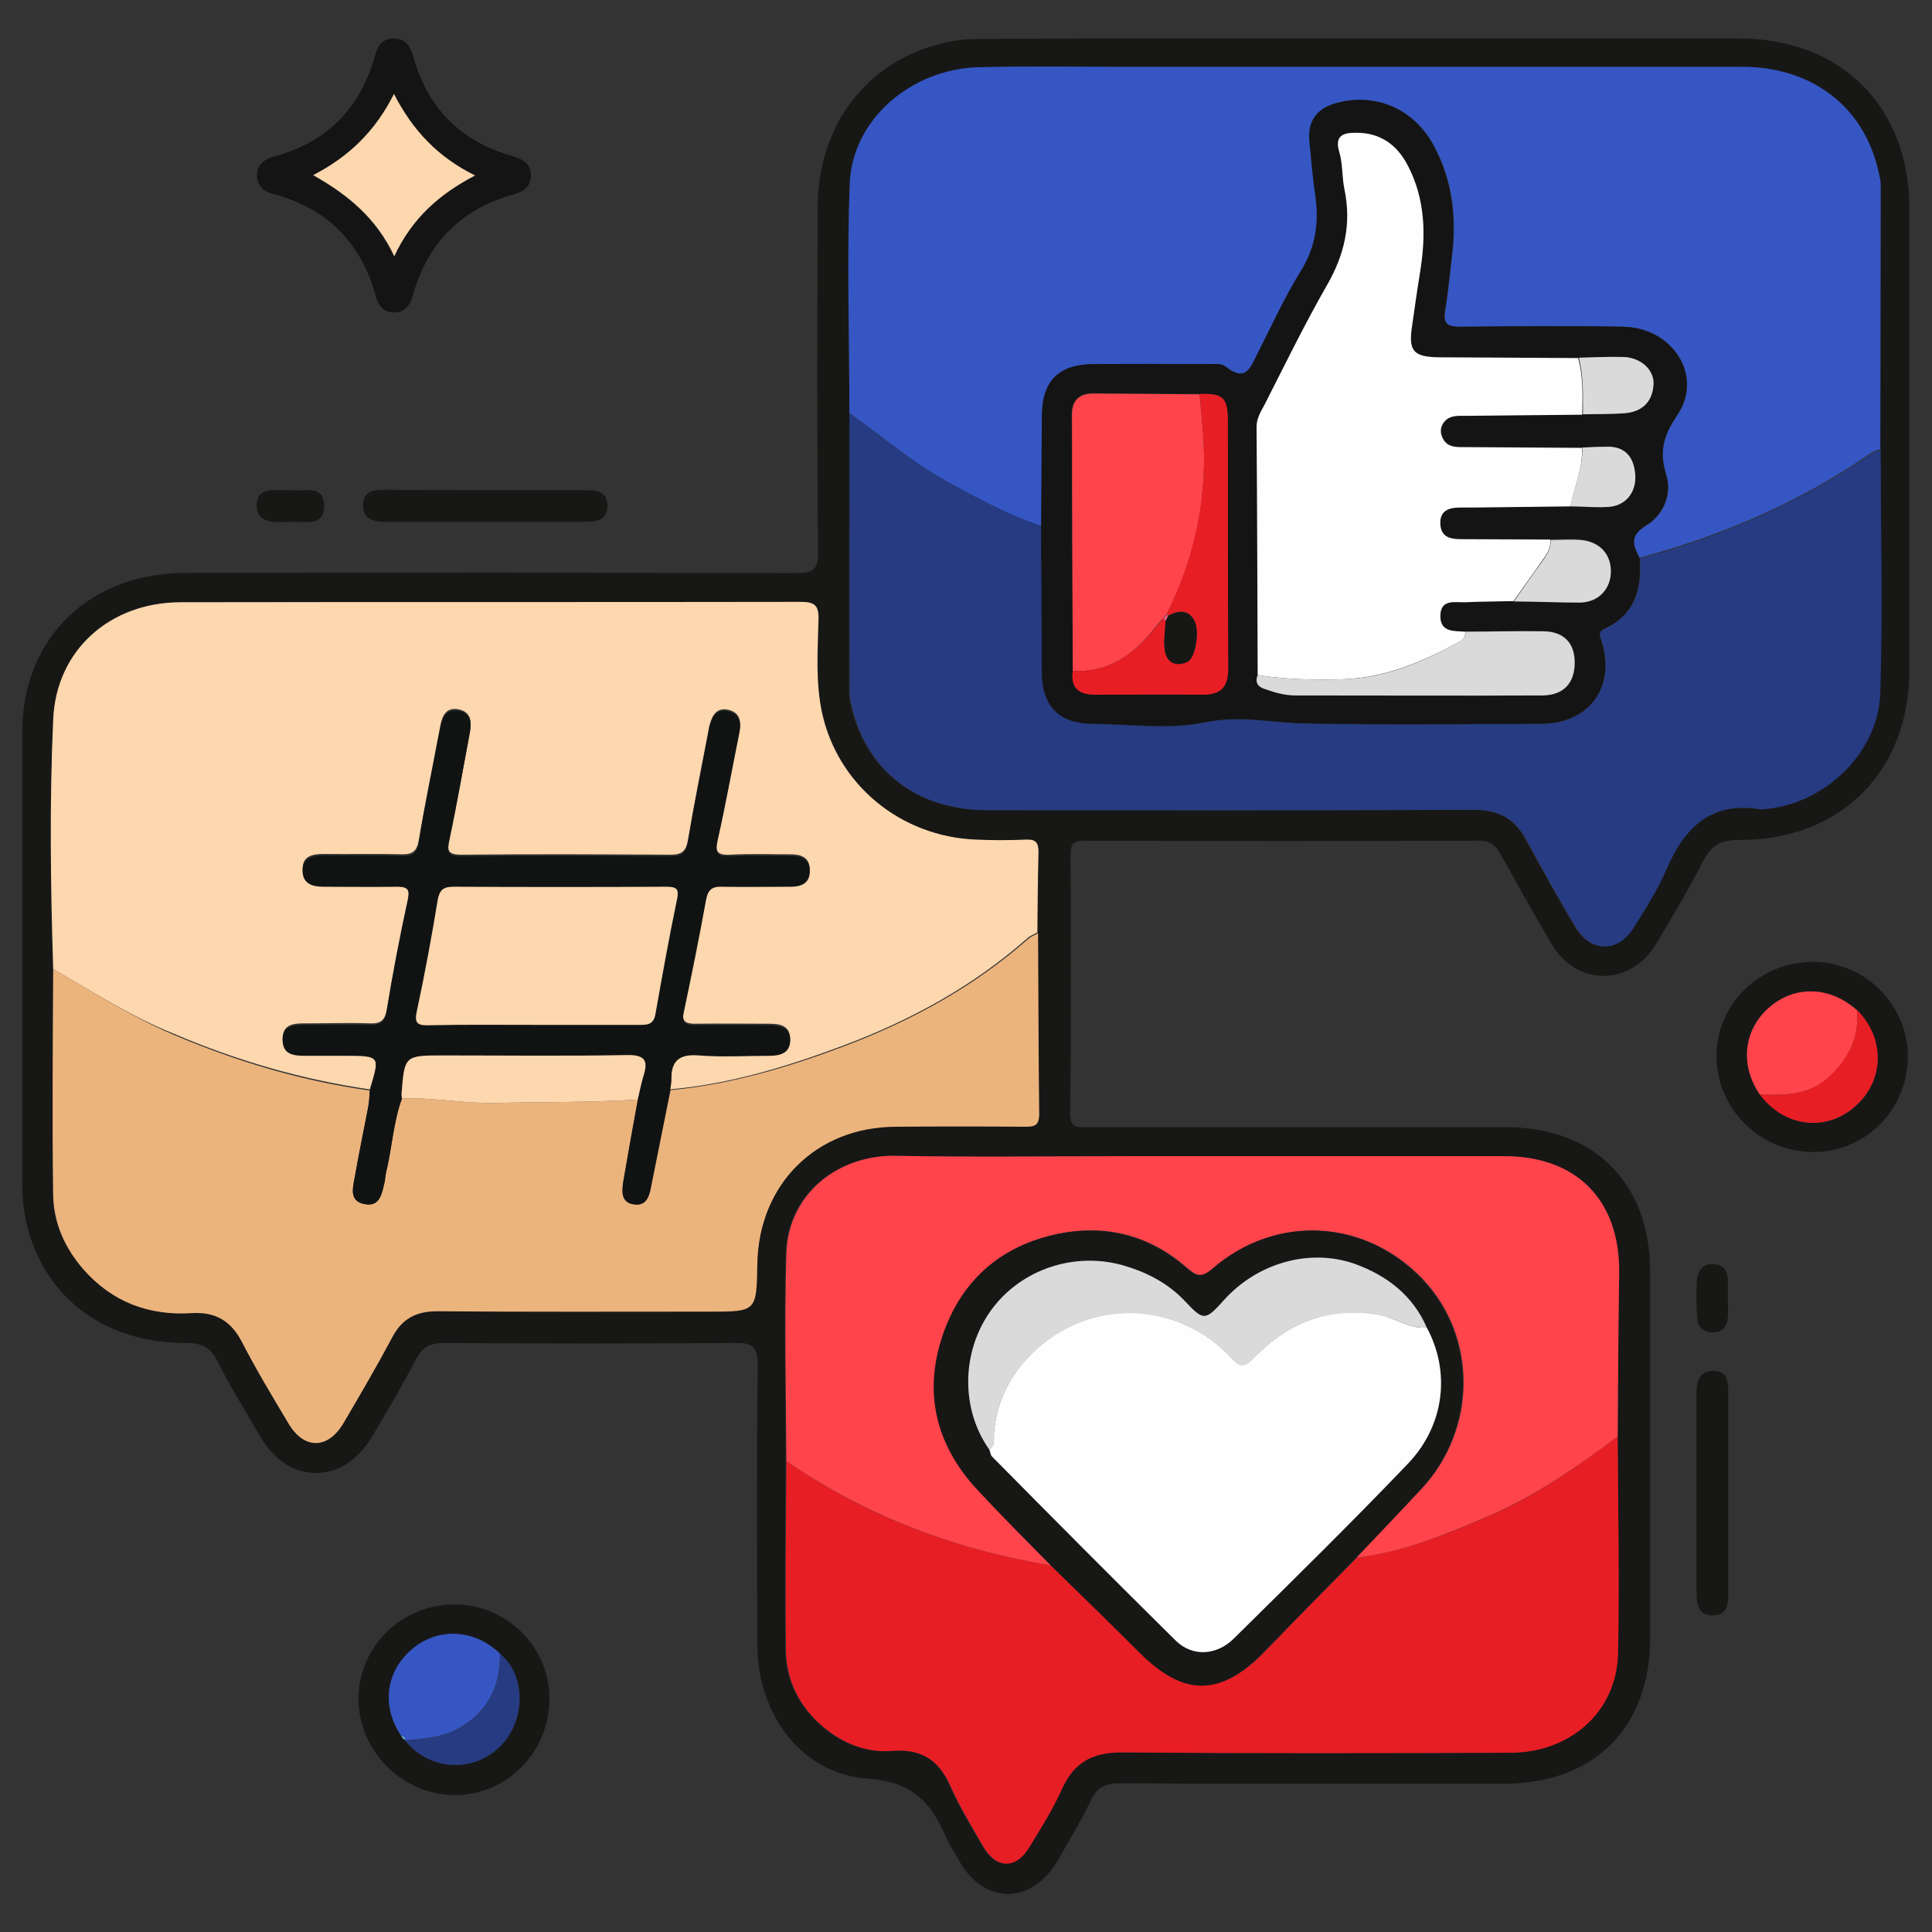 <?xml version="1.0" encoding="utf-8"?>
<!-- Generator: Adobe Illustrator 25.4.0, SVG Export Plug-In . SVG Version: 6.00 Build 0)  -->
<svg version="1.1" id="Layer_1" xmlns="http://www.w3.org/2000/svg" xmlns:xlink="http://www.w3.org/1999/xlink" x="0px" y="0px"
	 viewBox="0 0 512 512" style="enable-background:new 0 0 512 512;" xml:space="preserve">
<rect x="0" y="0" width="512" height="512" fill="#333333" stroke="none"/>
<style type="text/css">
	.st0{fill:#171716;}
	.st1{fill:#141414;}
	.st2{fill:#3556C3;}
	.st3{fill:#FDD7AE;}
	.st4{fill:#ECB47D;}
	.st5{fill:#263B81;}
	.st6{fill:#E81E25;}
	.st7{fill:#FF444B;}
	.st8{fill:#74C3C7;}
	.st9{fill:#111313;}
	.st10{fill:#FEFEFE;}
	.st11{fill:#DADADA;}
	.st12{fill:#EB5F84;}
</style>
<g>
	<path class="st0" d="M362,10.2c32.9,0,65.9,0,98.8,0c27.1,0,45.2,18,45.2,45.1c0,40.8,0,81.5,0,122.3c0,26.9-18.3,45.2-45.3,45
		c-4.9,0-7.3,1.6-9.4,5.7c-3.8,7.4-8.1,14.6-12.4,21.8c-6.7,11.3-21,11.4-27.7,0.1c-4.6-7.8-9-15.7-13.4-23.6
		c-1.4-2.6-3-3.9-6.2-3.8c-34.7,0.1-69.4,0.1-104.1,0c-3,0-3.8,0.8-3.8,3.8c0.1,22.8,0.2,45.6-0.1,68.3c-0.1,4.4,2.2,3.8,4.9,3.8
		c36.8,0,73.7,0,110.5,0c23.5,0,38.3,14.8,38.3,38.3c0,32.4,0,64.8,0,97.2c0,23.7-14.9,38.5-38.7,38.5c-34,0-68,0.1-102-0.1
		c-3.6,0-5.8,1-7.4,4.3c-2.7,5.6-5.9,11-9,16.3c-6.9,11.7-19.5,11.6-26.1-0.2c-1.1-2-2.4-3.9-3.4-6.1c-3.9-9.1-8.8-14.7-20.5-15.5
		c-17.7-1.2-29.4-16.9-29.5-35.4c-0.1-24.7-0.2-49.5,0.1-74.2c0.1-5.1-1.6-6-6.2-5.9c-25.6,0.2-51.3,0.2-76.9,0
		c-3.7,0-5.8,1.1-7.5,4.4c-3.6,6.9-7.6,13.7-11.6,20.4c-7.6,12.9-22.2,12.9-29.7-0.1c-3.8-6.6-7.9-13.1-11.3-19.9
		c-1.9-3.8-4.3-4.8-8.4-4.8c-20.5,0-35.8-10.8-41.4-28.8c-1.3-4.3-1.9-8.7-1.9-13.1c0-40,0-80.1,0-120.1c0-23.3,15.8-40.1,39-41.9
		c2.3-0.2,4.6-0.2,6.9-0.2c53,0,106.1-0.1,159.1,0.1c4.5,0,6-0.8,5.9-5.7c-0.3-30.4-0.2-60.9-0.1-91.3c0.1-22.8,14.1-40,35.7-44
		c3.1-0.6,6.4-0.6,9.6-0.6C295.4,10.1,328.7,10.2,362,10.2z M428.7,380.7c0.1-14.6,0.2-29.2,0.2-43.7c0-19.1-11.4-30.6-30.4-30.6
		c-33.3,0-66.5,0-99.8,0c-20.5,0-40.9,0.3-61.4-0.1c-15.7-0.3-28.7,10.4-29.1,26c-0.5,18.3,0,36.6,0,54.9
		c-0.1,16.7-0.3,33.4-0.1,50.1c0.1,8,3.5,14.8,9.6,20.1c5.3,4.6,11.6,7.2,18.6,6.6c7.7-0.6,12.4,2.3,15.4,9.3
		c2.4,5.5,5.6,10.7,8.6,15.9c3.5,6.1,8.7,6.3,12.3,0.3c3-5,6.2-10,8.6-15.3c3.3-7.3,8.4-9.9,16.4-9.8c34.1,0.3,68.3,0.2,102.4,0.1
		c16-0.1,28.3-10.9,28.6-26.2C429.2,419.1,428.8,399.9,428.7,380.7z M14.1,256.8c-0.1,19.9-0.3,39.8-0.1,59.7
		c0.1,7.5,3.1,14.2,8.1,19.9c7.6,8.6,17.3,12.2,28.6,11.5c6.2-0.4,10.4,2,13.3,7.6c3.9,7.4,8.1,14.6,12.4,21.7
		c4.1,6.9,10.5,6.8,14.5-0.1c4.4-7.5,8.8-15,12.9-22.7c2.7-5,6.4-7,12-7c24,0.2,48,0.1,72.1,0.1c12.5,0,12.5,0,12.7-12.7
		c0.3-21.1,15.6-36.2,36.6-36.3c11.4,0,22.8-0.1,34.2,0c2.4,0,3.9-0.1,3.9-3.3c-0.2-16-0.2-32-0.3-48c0.1-7.1,0.1-14.2,0.3-21.3
		c0.1-2.5-0.7-3.4-3.3-3.3c-4.4,0.2-8.9,0.2-13.3,0c-19.9-0.8-36.7-14.6-40.8-33.8c-1.7-8.1-1.1-16.3-0.9-24.5
		c0.1-3.8-1-4.7-4.7-4.7c-54.8,0.1-109.7,0-164.5,0.1c-18.5,0-32.8,12.5-33.6,31C13.1,212.7,13.4,234.8,14.1,256.8z M498.3,119.1
		c0-23.3,0.1-46.6,0.1-69.9c0-1.2-0.3-2.5-0.6-3.7c-3.9-17.1-17.6-27.7-36.1-27.7c-54.8,0-109.5,0-164.3,0
		c-12.6,0-25.3-0.2-37.9,0.1c-18,0.4-33.7,13.9-34.3,30.9c-0.8,20.2-0.1,40.5-0.1,60.8c0,24.7-0.1,49.4-0.1,74.1
		c0,1.2,0.3,2.5,0.6,3.7c4,16.9,17.4,27.3,35.8,27.3c43,0.1,86.1,0.1,129.1-0.1c6.4,0,10.8,2.3,13.8,7.9c4.2,7.8,8.6,15.6,13.1,23.2
		c4,6.8,11.2,6.8,15.4,0.1c3.1-5,6.3-9.9,8.6-15.3c4.8-11.3,12-18.2,25.2-16c0.3,0.1,0.7,0,1.1-0.1c15.7-1.4,29.9-15,30.4-30.7
		C498.9,162.2,498.4,140.6,498.3,119.1z"/>
	<path class="st1" d="M140.7,46.2c0.1,3.2-1.9,4.6-4.5,5.3c-14,3.9-22.9,12.8-26.8,26.8c-0.7,2.5-2.1,4.6-5.1,4.5
		c-2.8-0.1-4.1-1.9-4.7-4.3c-3.9-14.2-12.9-23.3-27.2-27.1c-2.4-0.6-4.2-2-4.3-4.8c-0.1-3,2-4.4,4.5-5.1
		c14.1-3.8,22.9-12.8,26.8-26.8c0.7-2.6,2-4.6,5.1-4.5c3.1,0.1,4.3,2.2,5,4.7c3.8,13.8,12.6,22.6,26.4,26.5
		C138.5,42.2,140.6,43.3,140.7,46.2z M104.4,24.9c-4.9,9.8-11.8,16.7-21.5,21.6c9.4,5.3,16.8,11.5,21.5,21.5
		c4.7-10.2,12-16.5,21.4-21.4C116,41.6,109.4,34.6,104.4,24.9z"/>
	<path class="st0" d="M120.5,475.7C106.6,475.7,95,464,95,450.2c0-13.9,11.6-25.2,25.8-25c13.9,0.2,25.1,11.7,24.8,25.4
		C145.4,464.6,134.1,475.8,120.5,475.7z M107.2,461.1l0.2,0.2c6.1,7.6,17,8.6,24.3,2.3c7.8-6.8,7.9-19.6,0.8-25.3
		c-6.9-6.6-16.6-7-23.5-1c-6.9,6-7.9,15.2-2.6,22.9C106.6,460.5,106.9,460.8,107.2,461.1z"/>
	<path class="st0" d="M480.5,305.3c-14,0-25.5-11.3-25.6-25.3c-0.1-13.9,11.5-25.2,25.7-25.1c13.8,0.1,25.1,11.5,25,25.3
		C505.4,294.2,494.4,305.3,480.5,305.3z M466.4,290.1c6.4,8.5,17.4,10,25.1,3.3c7.9-6.8,8.2-18.1,0.6-25.7
		c-7.3-6.4-16.6-6.6-23.5-0.5C461.9,273.1,461.1,282.4,466.4,290.1z"/>
	<path class="st0" d="M458,395.7c0,8.9,0,17.7,0,26.6c0,2.8-0.2,5.6-3.9,5.8c-3.8,0.1-4.5-2.6-4.5-5.8c0-17.7,0-35.5,0-53.2
		c0-3.1,0.8-5.9,4.6-5.8c3.7,0.1,3.8,3,3.8,5.8C458,378,458,386.8,458,395.7z"/>
	<path class="st0" d="M128.9,129.9c8.7,0,17.4,0,26.1,0c3,0,6,0.3,6,4.2c0,3.9-3.1,4.2-6.1,4.2c-17.6,0-35.2,0-52.7,0
		c-3.1,0-6-0.6-6-4.4c0-3.9,3-4.1,6.1-4.1C111.2,129.9,120,129.9,128.9,129.9z"/>
	<path class="st0" d="M457.9,344c0,1.9,0.2,3.9-0.1,5.8c-0.3,2.2-1.8,3.4-4.1,3.3c-2.3-0.1-3.8-1.5-3.9-3.6
		c-0.3-3.3-0.3-6.7-0.1-10.1c0.1-2.5,1.5-4.5,4.3-4.4c2.8,0.1,4,1.9,3.9,4.7c0,1.4,0,2.8,0,4.3C458,344,457.9,344,457.9,344z"/>
	<path class="st0" d="M77.8,129.9c2.9,0.4,8.1-1.6,8.1,4.2c0,5.6-5.2,4-8.6,4.2c-1.6,0.1-3.2,0.1-4.8,0c-2.6-0.2-4.5-1.4-4.5-4.3
		c0-2.9,1.7-4.1,4.5-4.1C74.1,129.9,75.7,129.9,77.8,129.9z"/>
	<path class="st2" d="M225.1,109.5c0-20.3-0.7-40.5,0.1-60.8c0.6-17,16.3-30.5,34.3-30.9c12.6-0.3,25.2-0.1,37.9-0.1
		c54.8,0,109.5,0,164.3,0c18.5,0,32.3,10.6,36.1,27.7c0.3,1.2,0.6,2.5,0.6,3.7c0,23.3-0.1,46.6-0.1,69.9c-0.8,0.3-1.7,0.5-2.4,1
		c-18.8,13-39.4,21.9-61.4,27.8c-1.6-3.3-2.9-5.8,1.7-8.5c4.7-2.8,7-8.3,5.4-13.5c-1.9-6.2-0.8-10.3,3-15.9
		c6.9-10.3-1.3-23.1-14.3-23.3c-14.4-0.3-28.8-0.2-43.3,0c-3.2,0-4.5-0.7-4-4.2c0.8-4.7,1.2-9.5,1.8-14.3
		c1.3-10.3,0.2-20.3-4.8-29.5c-5.2-9.7-15.3-14.1-25.7-11.3c-5.3,1.4-7.7,4.8-7.2,10.2c0.4,4.6,0.8,9.2,1.5,13.8
		c1.1,7.3,0.3,13.9-3.7,20.4c-4.3,6.9-7.7,14.4-11.4,21.7c-1.9,3.7-3.1,8.3-8.7,3.7c-1.2-0.9-3.4-0.6-5.2-0.6
		c-10-0.1-19.9-0.1-29.9,0c-9,0.1-13.4,4.4-13.5,13.5c-0.1,9.8-0.1,19.6-0.2,29.4c-8.8-2.9-16.9-7.3-24.9-11.7
		C241.8,122.6,233.8,115.6,225.1,109.5z"/>
	<path class="st3" d="M14.1,256.8c-0.7-22.1-1-44.1,0-66.2c0.8-18.4,15.1-30.9,33.6-31c54.8-0.1,109.7,0,164.5-0.1
		c3.7,0,4.8,0.9,4.7,4.7c-0.2,8.2-0.8,16.4,0.9,24.5c4.1,19.2,20.8,33,40.8,33.8c4.4,0.2,8.9,0.2,13.3,0c2.6-0.1,3.3,0.8,3.3,3.3
		c-0.2,7.1-0.2,14.2-0.3,21.3c-0.9,0.5-2,0.9-2.7,1.6c-14.3,12.6-30.7,21.6-48.5,28.3c-14.9,5.6-30.2,10.3-46.2,11.7
		c0.1-1.1,0.4-2.1,0.4-3.2c0-5,2.4-6.5,7.3-6.2c6.2,0.5,12.5,0.1,18.7,0.1c2.9,0,5.6-0.8,5.5-4.3c-0.1-3.2-2.6-3.8-5.4-3.8
		c-6.6,0-13.2-0.1-19.8,0c-2.6,0-3.6-0.7-3-3.4c2-9.9,4.1-19.8,5.9-29.8c0.5-2.6,1.5-3.5,4.2-3.5c6,0.2,12.1,0.1,18.2,0
		c2.7,0,5.1-0.8,5.1-4.1c0-3.3-2.3-4.1-5.1-4.1c-5.3,0-10.7-0.2-16,0.1c-3.7,0.2-4.1-1.1-3.3-4.3c2.1-9.4,3.8-18.8,5.7-28.2
		c0.6-2.8,0.2-5.2-2.9-5.9c-3.3-0.7-4.3,1.7-5,4.2c-0.2,0.7-0.2,1.4-0.4,2.1c-1.8,9.4-3.7,18.8-5.3,28.3c-0.5,2.9-1.7,3.8-4.5,3.8
		c-18.5-0.1-37-0.2-55.5,0c-3.8,0-3.8-1.2-3.2-4.3c2-9.4,3.7-18.8,5.4-28.3c0.5-2.6,0.4-5.2-2.9-5.9c-3.3-0.7-4.4,1.6-4.9,4.3
		c-0.2,1-0.4,2.1-0.6,3.1c-1.7,9.1-3.6,18.1-5.1,27.2c-0.5,2.9-1.6,3.8-4.4,3.8c-6.9-0.2-13.9,0-20.8-0.1c-2.9,0-5.7,0.5-5.6,4.1
		c0,3.5,2.7,4.2,5.6,4.2c6.4,0,12.8,0.1,19.2,0c2.6,0,3.8,0.3,3.1,3.6c-2.1,9.7-4,19.5-5.6,29.3c-0.5,3-1.7,3.8-4.5,3.7
		c-5.5-0.2-11,0-16.6,0c-3.1,0-6.6-0.1-6.5,4.2c0.1,3.9,3.3,4,6.3,4c3.4,0,6.8,0,10.1,0c9.5,0,9.5,0,6.7,9.3
		c-17.9-2.6-35.2-7.6-51.8-14.7C34.9,269.5,24.6,262.9,14.1,256.8z"/>
	<path class="st4" d="M14.1,256.8c10.5,6.1,20.8,12.7,32.1,17.5c16.7,7.1,33.9,12.2,51.8,14.7c-0.1,1.4-0.2,2.8-0.4,4.2
		c-1.2,6.3-2.5,12.5-3.6,18.8c-0.5,2.7-1.5,6.2,2.5,7c4.2,0.9,4.7-2.7,5.4-5.7c0.2-0.9,0.2-1.8,0.4-2.6c1.6-6.5,1.9-13.3,4.2-19.6
		c8.3-0.3,16.5,1.4,24.9,1.2c12.6-0.3,25.1-0.1,37.7-0.9c-1.3,7.1-2.6,14.2-3.8,21.4c-0.5,2.7-0.8,5.8,2.8,6.3
		c3.6,0.5,4.1-2.6,4.6-5.3c1.7-8.3,3.3-16.6,5-24.9c16-1.5,31.3-6.1,46.2-11.7c17.7-6.7,34.2-15.7,48.5-28.3
		c0.8-0.7,1.8-1.1,2.7-1.6c0.1,16,0.1,32,0.3,48c0,3.2-1.5,3.3-3.9,3.3c-11.4-0.1-22.8-0.1-34.2,0c-21,0.1-36.2,15.2-36.6,36.3
		c-0.2,12.7-0.2,12.7-12.7,12.7c-24,0-48,0.1-72.1-0.1c-5.7,0-9.4,2-12,7c-4.1,7.7-8.5,15.2-12.9,22.7c-4.1,6.9-10.4,7-14.5,0.1
		c-4.3-7.2-8.6-14.3-12.4-21.7c-2.9-5.6-7.1-8-13.3-7.6c-11.3,0.7-21-2.9-28.6-11.5c-5-5.7-8-12.4-8.1-19.9
		C13.8,296.6,14,276.7,14.1,256.8z"/>
	<path class="st5" d="M225.1,109.5c8.6,6.1,16.7,13.1,26,18.2c8.1,4.4,16.1,8.8,24.9,11.7c0.1,13,0.1,25.9,0.2,38.9
		c0.1,8.9,4.6,13.4,13.5,13.5c9.9,0.1,20.2,1.6,29.8-0.4c9.1-1.9,17.4,0.1,26,0.3c21,0.5,41.9,0.2,62.9,0.1
		c12.8,0,19.8-9.7,16.1-21.8c-0.5-1.5-1.2-2.5,0.8-3.4c8-3.7,9.9-10.6,9.3-18.6c22-5.9,42.6-14.9,61.4-27.8c0.7-0.5,1.6-0.7,2.4-1
		c0,21.5,0.6,43-0.1,64.5c-0.5,15.8-14.7,29.3-30.4,30.7c-0.4,0-0.7,0.1-1.1,0.1c-13.2-2.3-20.4,4.7-25.2,16
		c-2.3,5.4-5.5,10.3-8.6,15.3c-4.1,6.7-11.3,6.7-15.4-0.1c-4.6-7.6-8.9-15.4-13.1-23.2c-3-5.6-7.4-7.9-13.8-7.9
		c-43,0.2-86.1,0.1-129.1,0.1c-18.4,0-31.9-10.4-35.8-27.3c-0.3-1.2-0.6-2.4-0.6-3.7C225.1,158.9,225.1,134.2,225.1,109.5z"/>
	<path class="st6" d="M428.7,380.7c0.1,19.2,0.5,38.4,0.1,57.6c-0.4,15.3-12.6,26.2-28.6,26.2c-34.1,0.1-68.3,0.2-102.4-0.1
		c-8-0.1-13.1,2.4-16.4,9.8c-2.4,5.3-5.5,10.3-8.6,15.3c-3.6,6-8.8,5.8-12.3-0.3c-3-5.3-6.2-10.4-8.6-15.9
		c-3.1-6.9-7.7-9.9-15.4-9.3c-7,0.6-13.3-2.1-18.6-6.6c-6.1-5.3-9.5-12.1-9.6-20.1c-0.2-16.7,0-33.4,0.1-50.1
		c21.3,14.8,44.9,23.5,70.4,27.7c7.8,7.7,15.7,15.3,23.5,23c11.7,11.6,21.4,11.6,32.8-0.1c8.1-8.4,16.3-16.7,24.5-25
		c12.6-1.6,24.2-6.3,35.6-11.3C407.3,396.3,418.1,388.6,428.7,380.7z"/>
	<path class="st7" d="M428.7,380.7c-10.6,7.9-21.4,15.5-33.6,20.8c-11.5,5-23.1,9.8-35.6,11.3c5.7-6.1,11.5-12.1,17.2-18.2
		c14.8-15.8,14.9-40.3,0.4-55.6c-15.2-16-38.9-17.4-55.7-2.8c-2.9,2.6-4.3,1.9-6.9-0.3c-9.7-8.5-21.2-11.5-33.8-9
		c-15.4,3.1-25.9,12.5-30.8,27.2c-5,15.1-1.6,28.8,9.2,40.5c6.4,6.9,13.1,13.5,19.7,20.3c-25.5-4.2-49.1-13-70.4-27.7
		c-0.1-18.3-0.5-36.6,0-54.9c0.4-15.6,13.4-26.3,29.1-26c20.4,0.4,40.9,0.1,61.4,0.1c33.3,0,66.5,0,99.8,0c19,0,30.5,11.5,30.4,30.6
		C428.9,351.6,428.8,366.2,428.7,380.7z"/>
	<path class="st3" d="M104.4,24.9c5,9.7,11.6,16.7,21.5,21.6c-9.4,4.9-16.7,11.3-21.4,21.4c-4.7-10-12.1-16.2-21.5-21.5
		C92.5,41.5,99.5,34.7,104.4,24.9z"/>
	<path class="st2" d="M106.4,460.1c-5.3-7.7-4.3-16.9,2.6-22.9c6.9-6,16.6-5.6,23.5,1c0.1,8.9-3.4,15.8-11.3,20
		c-4.2,2.3-9.1,2.6-13.8,3c0,0-0.2-0.2-0.2-0.2C107.3,460.5,107,460.2,106.4,460.1z"/>
	<path class="st5" d="M107.4,461.3c4.7-0.4,9.6-0.8,13.8-3c7.9-4.2,11.4-11.1,11.3-20c7.1,5.7,7,18.5-0.8,25.3
		C124.4,469.9,113.5,468.9,107.4,461.3z"/>
	<path class="st8" d="M106.4,460.1c0.6,0.1,1,0.3,0.8,1C106.9,460.8,106.6,460.5,106.4,460.1z"/>
	<path class="st7" d="M466.4,290.1c-5.3-7.7-4.4-16.9,2.2-22.9c6.8-6.1,16.2-6,23.5,0.5c0.7,7-1.9,12.4-7,17.4
		C479.6,290.4,473.1,290.2,466.4,290.1z"/>
	<path class="st6" d="M466.4,290.1c6.7,0.1,13.2,0.3,18.7-5.1c5.1-4.9,7.7-10.4,7-17.4c7.6,7.6,7.3,18.9-0.6,25.7
		C483.7,300.1,472.8,298.6,466.4,290.1z"/>
	<path class="st1" d="M434.5,148c0.6,8.1-1.3,14.9-9.3,18.6c-1.9,0.9-1.2,1.9-0.8,3.4c3.8,12.1-3.3,21.8-16.1,21.8
		c-21,0.1-41.9,0.3-62.9-0.1c-8.7-0.2-17-2.2-26-0.3c-9.5,2-19.8,0.5-29.8,0.4c-8.9,0-13.4-4.6-13.5-13.5c-0.1-13-0.1-25.9-0.2-38.9
		c0.1-9.8,0.1-19.6,0.2-29.4c0.1-9,4.4-13.4,13.5-13.5c10-0.1,19.9,0,29.9,0c1.8,0,4-0.3,5.2,0.6c5.6,4.5,6.8,0,8.7-3.7
		c3.7-7.3,7.1-14.8,11.4-21.7c4-6.5,4.8-13.1,3.7-20.4c-0.7-4.6-1-9.2-1.5-13.8c-0.5-5.4,1.9-8.8,7.2-10.2
		c10.4-2.8,20.5,1.6,25.7,11.3c5,9.3,6.1,19.2,4.8,29.5c-0.6,4.8-1,9.6-1.8,14.3c-0.6,3.5,0.7,4.2,4,4.2c14.4-0.1,28.8-0.3,43.3,0
		c13,0.3,21.3,13,14.3,23.3c-3.7,5.6-4.9,9.6-3,15.9c1.6,5.2-0.7,10.7-5.4,13.5C431.6,142.2,432.9,144.7,434.5,148z M284.3,177.8
		c-0.7,4.8,2,6.3,6.2,6.3c9.4,0,18.8-0.1,28.3,0c4.8,0,6.6-2.2,6.6-6.9c-0.1-22,0-44.1-0.1-66.1c0-5.8-1.3-6.9-7.5-6.7
		c-9.4-0.1-18.8-0.1-28.2-0.2c-3.7,0-5.6,1.9-5.6,5.5C284.1,132.5,284.2,155.2,284.3,177.8z M419.3,118.6c-10.7-0.1-21.3-0.2-32-0.2
		c-2.1,0-3.9-0.4-4.9-2.4c-0.7-1.6-0.5-3.2,0.6-4.5c1.5-1.6,3.6-1.4,5.5-1.4c10.3-0.1,20.6-0.2,30.9-0.3c3.7-0.1,7.4,0,11.1-0.3
		c4.5-0.4,7.2-3,7.5-7.5c0.3-4-3.4-7.3-8.1-7.4c-3.9-0.1-7.8,0.1-11.7,0.2c-12.3-0.1-24.6-0.1-36.8-0.2c-6.9,0-8.2-1.6-7.2-8.2
		c0.7-4.9,1.5-9.8,2.2-14.8c1.5-9.5,1.3-18.8-3.2-27.6c-2.9-5.7-7.5-9-14-8.9c-3,0.1-5.6,0.6-4.3,5c0.9,3.2,0.7,6.7,1.4,10
		c1.9,9.2,0,17.4-4.7,25.5c-5.9,10.3-11.1,21-16.5,31.6c-1,1.9-2.1,3.7-2.1,5.9c0.1,21.9,0.2,43.8,0.3,65.7
		c-0.9,2.3,0.5,3.2,2.3,3.9c2.5,0.9,5.1,1.6,7.8,1.6c21.8,0,43.7,0.1,65.5,0c5.6,0,8.5-3.3,8.5-8.7c0-5.2-2.8-8.2-8.2-8.3
		c-6.9-0.2-13.8,0-20.7,0.1c-2.9-0.3-6.7,0.2-6.7-4.1c0-4.6,3.9-3.6,6.7-3.7c4.2-0.2,8.5-0.2,12.7-0.3c5.8,0.1,11.6,0.4,17.4,0.2
		c5.1-0.2,8.3-3.8,8.2-8.5c-0.1-4.6-3.2-7.7-8.1-8.1c-2.6-0.2-5.3,0-7.9,0c-7.8-0.1-15.6-0.1-23.4-0.1c-2.9,0-5.6-0.4-5.7-4
		c-0.2-3.6,2.3-4.4,5.3-4.4c1.2,0,2.5,0,3.7,0c8.5-0.1,17-0.2,25.5-0.3c3.5,0.1,7.1,0.4,10.5,0.1c4.6-0.4,7.3-4.3,6.6-9.1
		c-0.6-4.4-3-7-7.7-6.8C423.6,118.4,421.4,118.5,419.3,118.6z"/>
	<path class="st9" d="M177.6,289c-1.7,8.3-3.3,16.6-5,24.9c-0.5,2.7-1,5.8-4.6,5.3c-3.6-0.5-3.2-3.6-2.8-6.3
		c1.2-7.1,2.5-14.2,3.8-21.4c0.5-2.1,0.9-4.2,1.5-6.2c1.2-4.1,0.6-5.7-4.4-5.6c-16.2,0.4-32.4,0.1-48.6,0.1
		c-10.3,0-10.3,0-11.1,10.3c0,0.3,0.1,0.7,0.1,1.1c-2.3,6.4-2.6,13.1-4.2,19.6c-0.2,0.9-0.2,1.8-0.4,2.6c-0.7,2.9-1.2,6.6-5.4,5.7
		c-4-0.8-3-4.3-2.5-7c1.1-6.3,2.4-12.5,3.6-18.8c0.3-1.4,0.3-2.8,0.4-4.2c2.8-9.3,2.8-9.3-6.7-9.3c-3.4,0-6.8,0-10.1,0
		c-3,0-6.2-0.1-6.3-4c-0.1-4.3,3.4-4.2,6.5-4.2c5.5,0,11-0.1,16.6,0c2.8,0.1,4-0.7,4.5-3.7c1.6-9.8,3.5-19.6,5.6-29.3
		c0.7-3.3-0.5-3.6-3.1-3.6c-6.4,0.1-12.8,0-19.2,0c-2.9,0-5.6-0.7-5.6-4.2c0-3.6,2.7-4.1,5.6-4.1c6.9,0,13.9-0.1,20.8,0.1
		c2.9,0.1,4-0.8,4.4-3.8c1.5-9.1,3.4-18.2,5.1-27.2c0.2-1,0.4-2.1,0.6-3.1c0.5-2.7,1.7-4.9,4.9-4.3c3.3,0.7,3.4,3.3,2.9,5.9
		c-1.8,9.4-3.4,18.9-5.4,28.3c-0.7,3.1-0.6,4.3,3.2,4.3c18.5-0.2,37-0.1,55.5,0c2.9,0,4-0.9,4.5-3.8c1.6-9.5,3.5-18.9,5.3-28.3
		c0.1-0.7,0.2-1.4,0.4-2.1c0.7-2.6,1.7-5,5-4.2c3.1,0.7,3.5,3.1,2.9,5.9c-1.9,9.4-3.6,18.9-5.7,28.2c-0.7,3.3-0.3,4.5,3.3,4.3
		c5.3-0.3,10.7-0.1,16-0.1c2.8,0,5.1,0.8,5.1,4.1c0,3.3-2.4,4.1-5.1,4.1c-6.1,0-12.1,0.1-18.2,0c-2.6-0.1-3.7,0.8-4.2,3.5
		c-1.8,10-3.8,19.9-5.9,29.8c-0.6,2.7,0.5,3.4,3,3.4c6.6-0.1,13.2,0,19.8,0c2.7,0,5.3,0.7,5.4,3.8c0.1,3.5-2.5,4.3-5.5,4.3
		c-6.2,0-12.5,0.4-18.7-0.1c-4.9-0.4-7.3,1.2-7.3,6.2C178,286.9,177.7,287.9,177.6,289z M141.3,271.6c9.2,0,18.5,0,27.7,0
		c2.2,0,4.2,0.1,4.7-2.9c1.7-10.1,3.6-20.3,5.7-30.3c0.5-2.7,0-3.4-2.7-3.4c-18.8,0.1-37.7,0.1-56.5,0c-2.6,0-3.7,0.8-4.2,3.5
		c-1.7,9.8-3.5,19.6-5.5,29.3c-0.7,3.2,0,4,3.1,3.9C122.8,271.5,132.1,271.6,141.3,271.6z"/>
	<path class="st3" d="M106.5,291.1c0-0.4-0.1-0.7-0.1-1.1c0.8-10.3,0.8-10.3,11.1-10.3c16.2,0,32.4,0.2,48.6-0.1
		c5-0.1,5.7,1.6,4.4,5.6c-0.6,2-1,4.1-1.5,6.2c-12.5,0.8-25.1,0.6-37.7,0.9C123,292.5,114.8,290.8,106.5,291.1z"/>
	<path class="st0" d="M278.6,415c-6.6-6.7-13.3-13.4-19.7-20.3c-10.8-11.7-14.2-25.4-9.2-40.5c4.9-14.8,15.5-24.1,30.8-27.2
		c12.6-2.5,24.1,0.5,33.8,9c2.5,2.2,3.9,2.8,6.9,0.3c16.8-14.6,40.5-13.3,55.7,2.8c14.5,15.3,14.4,39.7-0.4,55.6
		c-5.7,6.1-11.4,12.2-17.2,18.2c-8.2,8.3-16.4,16.7-24.5,25c-11.4,11.7-21.1,11.8-32.8,0.1C294.3,430.3,286.5,422.7,278.6,415z
		 M262.2,384.1c0.2,0.7,0.3,1.5,0.7,1.9c16.2,16.3,32.3,32.6,48.6,48.7c4.4,4.3,10.8,4.1,15.4-0.4c15.6-15.4,31.2-30.7,46.3-46.5
		c9.7-10.1,11.2-24.4,4.9-36c-3.7-8.5-10.5-13.8-18.9-16.8c-12.1-4.4-26.1-0.4-34.9,9.6c-4.9,5.5-5.4,5.4-10.2,0.3
		c-4.3-4.7-9.9-7.5-15.9-9.4c-13.2-4-27.6,0.8-35.6,11.8C254.8,358.2,254.6,373.4,262.2,384.1z"/>
	<path class="st10" d="M416.2,134.2c-8.5,0.1-17,0.2-25.5,0.3c-1.2,0-2.5,0-3.7,0c-3,0-5.5,0.8-5.3,4.4c0.2,3.6,2.8,4,5.7,4
		c7.8,0,15.6,0.1,23.4,0.1c0.3,2.3-1,4-2.2,5.7c-2.5,3.5-5,7.1-7.5,10.6c-4.2,0.1-8.5,0.1-12.7,0.3c-2.8,0.1-6.7-1-6.7,3.7
		c0,4.4,3.8,3.9,6.7,4.1c-0.1,1.1-0.5,2.1-1.5,2.6c-9.7,5.3-19.7,9.6-30.9,10c-7.6,0.2-15.2,0.1-22.7-1.1
		c-0.1-21.9-0.1-43.8-0.3-65.7c0-2.3,1.1-4.1,2.1-5.9c5.4-10.6,10.6-21.3,16.5-31.6c4.7-8.1,6.6-16.3,4.7-25.5
		c-0.7-3.3-0.4-6.8-1.4-10c-1.3-4.4,1.3-5,4.3-5c6.6-0.1,11.1,3.2,14,8.9c4.5,8.8,4.7,18.1,3.2,27.6c-0.8,4.9-1.5,9.8-2.2,14.8
		c-1,6.6,0.4,8.1,7.2,8.2c12.3,0.1,24.6,0.1,36.8,0.2c1.4,4.9,1.2,10,1.1,15c-10.3,0.1-20.6,0.2-30.9,0.3c-1.9,0-4-0.2-5.5,1.4
		c-1.2,1.3-1.4,2.9-0.6,4.5c1,2.1,2.8,2.4,4.9,2.4c10.7,0.1,21.3,0.1,32,0.2C419.6,124,417.2,128.9,416.2,134.2z"/>
	<path class="st7" d="M284.3,177.8c-0.1-22.7-0.2-45.3-0.2-68c0-3.6,1.9-5.5,5.6-5.5c9.4,0.1,18.8,0.1,28.2,0.2
		c0.4,4.4,0.9,8.8,1.1,13.2c0.7,15.9-2.7,30.9-9.8,45.1c-0.3,0.4-0.7,0.8-1,1.1c-0.8,0.9-1.6,1.8-2.4,2.8
		C300.3,173.6,293.7,178.3,284.3,177.8z"/>
	<path class="st6" d="M284.3,177.8c9.4,0.5,16-4.2,21.6-11.1c0.8-0.9,1.6-1.8,2.4-2.8c0.2,0.2,0.4,0.4,0.6,0.5
		c-0.1,2.7-0.6,5.4-0.2,7.9c0.5,3.3,3,4.4,6,3c2.1-0.9,3.3-8.3,1.8-10.9c-1.7-3.1-4.3-2.6-6.9-1.3l-0.4-0.4
		c7-14.2,10.5-29.2,9.8-45.1c-0.2-4.4-0.7-8.8-1.1-13.2c6.1-0.2,7.4,0.9,7.5,6.7c0,22,0,44.1,0.1,66.1c0,4.7-1.8,6.9-6.6,6.9
		c-9.4-0.1-18.8,0-28.3,0C286.3,184.2,283.6,182.7,284.3,177.8z"/>
	<path class="st11" d="M333.3,178.9c7.5,1.2,15.1,1.3,22.7,1.1c11.3-0.3,21.3-4.7,30.9-10c1-0.6,1.5-1.5,1.5-2.6
		c6.9,0,13.8-0.2,20.7-0.1c5.4,0.1,8.2,3.2,8.2,8.3c0,5.4-2.9,8.6-8.5,8.7c-21.8,0.1-43.7,0-65.5,0c-2.7,0-5.3-0.7-7.8-1.6
		C333.7,182.2,332.4,181.2,333.3,178.9z"/>
	<path class="st11" d="M401.2,159.4c2.5-3.5,4.9-7.1,7.5-10.6c1.2-1.7,2.4-3.4,2.2-5.7c2.6,0,5.3-0.2,7.9,0c4.9,0.4,8,3.5,8.1,8.1
		c0.1,4.7-3.1,8.4-8.2,8.5C412.8,159.7,407,159.4,401.2,159.4z"/>
	<path class="st11" d="M419.5,109.8c0-5,0.2-10.1-1.1-15c3.9-0.1,7.8-0.3,11.7-0.2c4.7,0.1,8.4,3.4,8.1,7.4c-0.3,4.5-3,7.1-7.5,7.5
		C426.9,109.8,423.2,109.7,419.5,109.8z"/>
	<path class="st11" d="M416.2,134.2c0.9-5.2,3.4-10.2,3.1-15.6c2.1-0.1,4.2-0.2,6.3-0.2c4.8-0.2,7.2,2.4,7.7,6.8
		c0.6,4.8-2.1,8.6-6.6,9.1C423.3,134.6,419.7,134.2,416.2,134.2z"/>
	<path class="st3" d="M141.3,271.6c-9.2,0-18.5-0.1-27.7,0.1c-3.2,0.1-3.8-0.7-3.1-3.9c2.1-9.7,3.9-19.5,5.5-29.3
		c0.5-2.7,1.5-3.5,4.2-3.5c18.8,0.1,37.7,0.1,56.5,0c2.7,0,3.3,0.7,2.7,3.4c-2.1,10.1-3.9,20.2-5.7,30.3c-0.5,3.1-2.5,2.9-4.7,2.9
		C159.8,271.6,150.6,271.6,141.3,271.6z"/>
	<path class="st10" d="M378.1,351.8c6.3,11.6,4.8,25.8-4.9,36c-15.1,15.8-30.7,31.1-46.3,46.5c-4.6,4.5-11,4.8-15.4,0.4
		c-16.3-16.1-32.5-32.4-48.6-48.7c-0.4-0.4-0.5-1.3-0.7-1.9c1.6-1.1,1.1-2.9,1.2-4.4c0.8-9.3,5.2-17,12.1-22.9
		c15.4-13.2,37.5-11.3,50.8,3c2.1,2.3,3.2,2.9,6,0c9.1-9.4,20.2-13.8,33.6-11.3C370.1,349.4,373.7,352.3,378.1,351.8z"/>
	<path class="st11" d="M378.1,351.8c-4.5,0.5-8-2.5-12.2-3.2c-13.5-2.5-24.5,1.9-33.6,11.3c-2.8,2.9-3.9,2.3-6,0
		c-13.2-14.3-35.3-16.2-50.8-3c-6.9,5.9-11.3,13.6-12.1,22.9c-0.1,1.5,0.4,3.3-1.2,4.4c-7.6-10.7-7.5-25.9,0.4-36.9
		c7.9-11,22.4-15.8,35.6-11.8c6,1.8,11.5,4.7,15.9,9.4c4.8,5.1,5.3,5.2,10.2-0.3c8.9-9.9,22.8-13.9,34.9-9.6
		C367.6,338.1,374.4,343.3,378.1,351.8z"/>
	<path class="st12" d="M308.3,164c0.3-0.4,0.7-0.8,1-1.1c0,0,0.4,0.4,0.4,0.4c-0.2,0.4-0.5,0.9-0.7,1.3
		C308.7,164.3,308.5,164.2,308.3,164z"/>
	<path class="st0" d="M308.9,164.5c0.2-0.4,0.5-0.9,0.7-1.3c2.6-1.3,5.2-1.8,6.9,1.3c1.5,2.6,0.3,10-1.8,10.9c-3,1.4-5.5,0.3-6-3
		C308.3,169.9,308.8,167.2,308.9,164.5z"/>
</g>
</svg>
